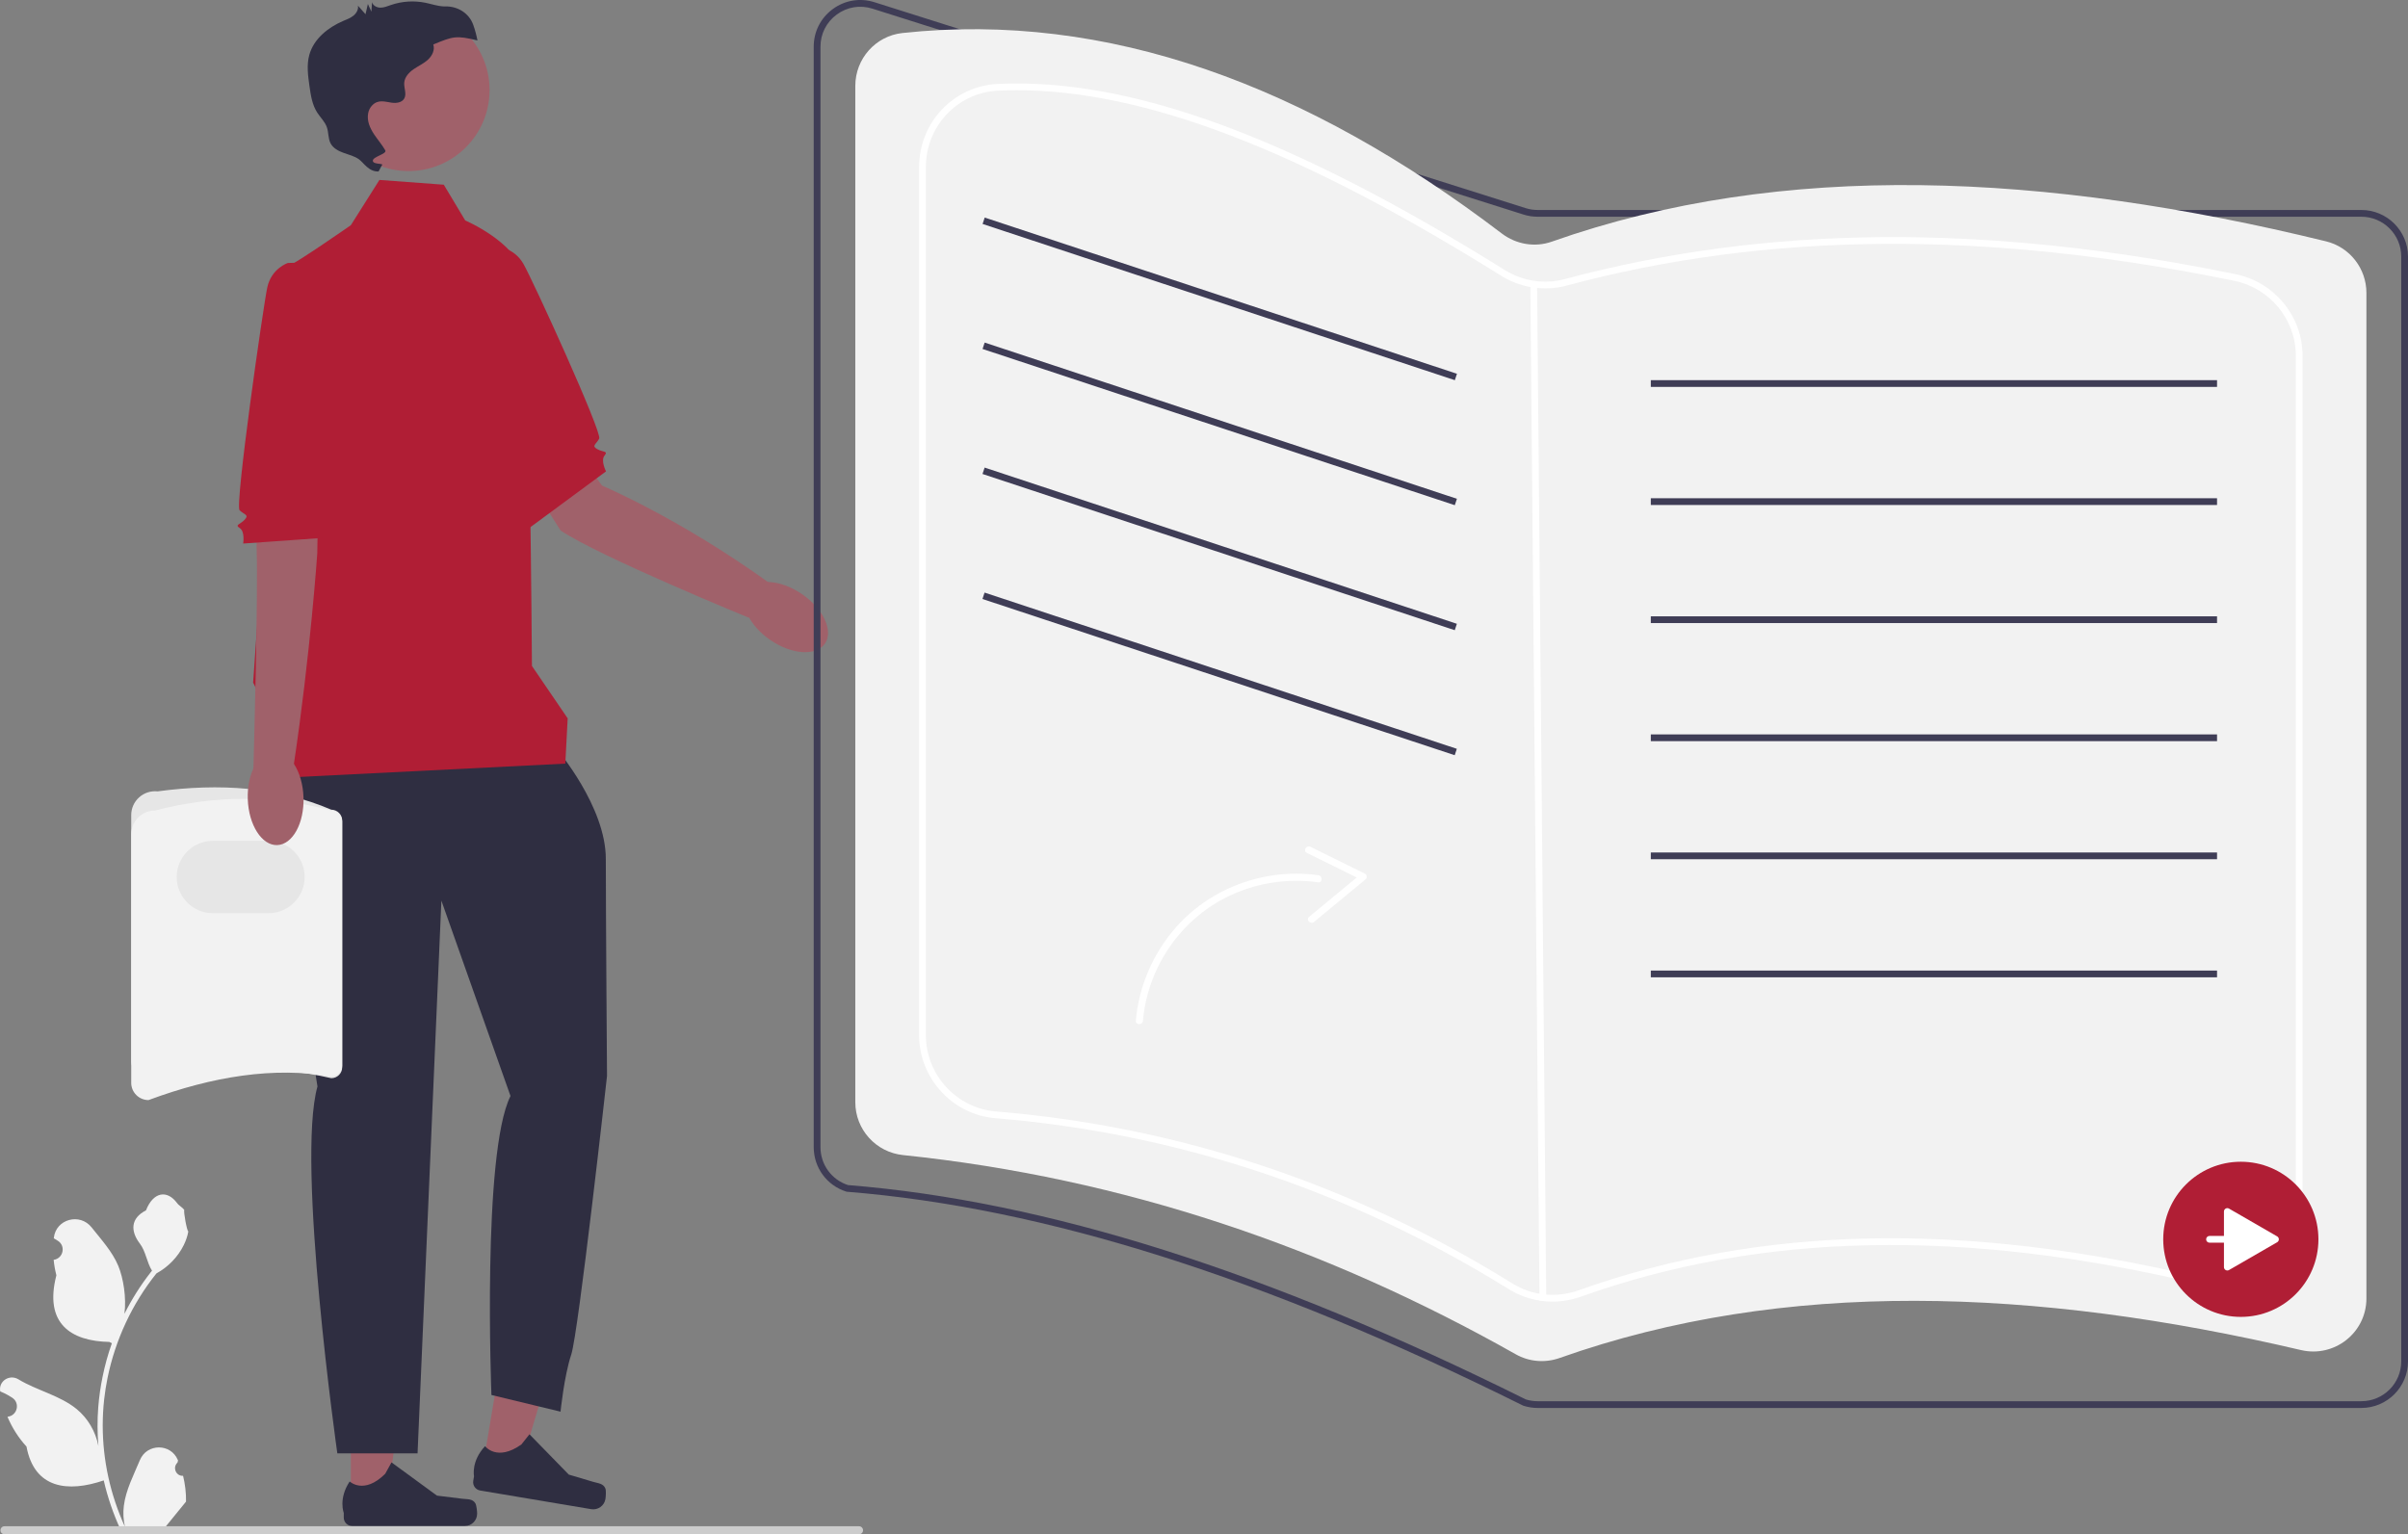 <svg height="454.878" viewBox="0 0 713.742 454.878" width="713.742" xmlns="http://www.w3.org/2000/svg"><rect x="0" y="0" width="713.742" height="454.878" fill="#808080" stroke="none"/><path d="m151.455 107.121 26.994 36.849s23.015 9.678 49.913 29.109l-6.439 10.051s-44.397-18.18-55.759-25.861l-20.747-32.525z" fill="#a0616a"/><ellipse cx="233.007" cy="183.071" fill="#a0616a" rx="8.267" ry="13.924" transform="matrix(.564 -.826 .826 .564 -49.606 272.163)"/><path d="m138.261 75.664 8.834-2.506s5.142.01 8.043 5.061c2.901 5.051 23.441 50.085 22.468 51.829s-2.333 2.13-.588 3.104 3.342.48 2.153 1.939.454 4.664.454 4.664l-22.66 16.719-18.703-80.809z" fill="#b01e35"/><path d="m103.988 445.968 10.777-.001 5.127-41.57-15.906.001z" fill="#a0616a"/><path d="m140.912 445.724c.336.565.513 2.389.513 3.046 0 2.02-1.638 3.658-3.658 3.658h-33.376c-1.378 0-2.495-1.117-2.495-2.495v-1.39s-1.651-4.176 1.748-9.324c0 0 4.225 4.031 10.538-2.282l1.862-3.373 13.476 9.855 7.469.919c1.634.201 3.083-.031 3.924 1.385z" fill="#2f2e41"/><path d="m142.995 435.466 10.629 1.785 11.943-40.146-15.687-2.634z" fill="#a0616a"/><path d="m179.449 441.342c.237.613.11 2.441.001 3.089-.335 1.992-2.221 3.336-4.213 3.001l-32.915-5.53c-1.359-.228-2.276-1.515-2.047-2.874l.23-1.37s-.936-4.392 3.269-8.905c0 0 3.499 4.675 10.77-.505l2.395-3.017 11.657 11.952 7.214 2.144c1.578.469 3.046.48 3.64 2.015z" fill="#2f2e41"/><path d="m165.087 222.162s14.48 16.952 14.48 32.492.353 64.355.353 64.355-8.476 76.207-10.595 82.564-3.179 16.952-3.179 16.952l-20.484-4.944s-2.825-71.693 5.651-88.645l-20.484-57.92-7.063 163.87h-23.779s-12.244-86.173-5.887-108.776c0 0-14.127-86.173-10.595-91.118s81.582-8.829 81.582-8.829z" fill="#2f2e41"/><path d="m112.465 53.348 19.071 1.413 6.357 10.595s14.833 6.357 16.952 15.539c2.119 9.182 2.825 116.546 2.825 116.546l10.595 15.539-.706 13.42-84.76 4.238v-12.903l-7.77-15.35s8.476-122.903 10.595-123.609 18.365-12.008 18.365-12.008l8.476-13.42z" fill="#b01e35"/><circle cx="121.096" cy="26.704" fill="#a0616a" r="24.015"/><path d="m140.279 7.387c-1.222-3.466-4.612-5.568-8.286-5.486-.156.003-.311.002-.465-.004-1.85-.076-3.626-.708-5.44-1.078-3.381-.691-6.947-.46-10.21.662-1.014.349-2.03.787-3.103.788-1.073 0-2.241-.588-2.503-1.628-.062.942-.124 1.884-.186 2.826-.349-.762-.698-1.525-1.047-2.287l-.699 3.04-2.24-2.541c.2 1.12-.453 2.249-1.337 2.965-.884.716-1.976 1.112-3.022 1.558-4.517 1.925-8.758 5.334-10.06 10.069-.822 2.991-.392 6.166.044 9.237.385 2.715.804 5.524 2.28 7.836.946 1.482 2.31 2.729 2.886 4.39.537 1.548.334 3.321 1.098 4.771.767 1.456 2.351 2.28 3.901 2.833 1.55.553 3.198.945 4.533 1.908 1.335.963 2.884 3.737 5.793 3.588l.939-1.764c.966-.787-2.608-.163-2.645-1.408s4.3-2.014 3.685-3.098c-.943-1.661-2.218-3.107-3.28-4.695-1.242-1.857-2.219-4.026-1.791-6.292.167-.882.579-1.714 1.208-2.355 1.812-1.846 3.832-1.035 5.795-.771 1.353.182 2.969-.028 3.672-1.199.822-1.37-.094-3.112.018-4.705.119-1.688 1.398-3.073 2.79-4.035 1.392-.963 2.973-1.664 4.225-2.802 1.252-1.139 2.144-2.917 1.598-4.519 5.936-2.471 6.845-2.705 13.096-1.198-.298-1.563-.715-3.103-1.244-4.604z" fill="#2f2e41"/><path d="m38.894 314.543v-72.895c0-1.999.852-3.913 2.338-5.25 1.486-1.337 3.478-1.984 5.467-1.775 18.422-2.478 35.773-1.3 51.498 5.43 1.781 0 3.23 1.449 3.23 3.23v73.15c0 1.781-1.449 3.23-3.23 3.23-17.309-4.06-35.566-3.003-54.183 0-2.823 0-5.12-2.297-5.12-5.12z" fill="#e6e6e6"/><path d="m38.894 321.032v-73.666c0-3.895 3.169-7.064 7.064-7.064 17.616-4.609 35.029-4.617 52.238 0 1.781 0 3.23 1.449 3.23 3.23v72.401c0 1.778-1.445 3.226-3.222 3.23-16.968-2.952-35.145-.077-54.191 6.988-2.823 0-5.12-2.297-5.12-5.12z" fill="#f2f2f2"/><path d="m79.572 270.745h-16.473c-5.916 0-10.729-4.812-10.729-10.729s4.813-10.729 10.729-10.729h16.473c5.917 0 10.729 4.813 10.729 10.729s-4.813 10.729-10.729 10.729z" fill="#e6e6e6"/><path d="m94.67 126.057-.63 38.032s-2.012 29.64-7.01 62.996l-11.912.76s1.466-52.081.932-65.785l.842-30.438 17.778-5.565z" fill="#a0616a"/><ellipse cx="81.726" cy="236.743" fill="#a0616a" rx="8.267" ry="13.924" transform="matrix(.999 -.034 .034 .999 -7.995 2.913)"/><path d="m94.485 77.637-9.176.334s-4.89 1.592-6.096 7.29c-1.206 5.698-9.66 64.671-8.197 66.031 1.463 1.36 2.875 1.309 1.515 2.772s-3.032 1.485-1.452 2.507 1.003 4.577 1.003 4.577l25.38-1.798z" fill="#b01e35"/><path d="m699.916 417.428h-244.152c-1.417 0-2.819-.217-4.169-.644l-.144-.058c-76.45-37.994-141.996-58.73-200.383-63.396l-.222-.044c-5.776-1.827-9.656-7.125-9.656-13.183v-326.267c0-4.455 2.062-8.521 5.655-11.153 3.594-2.633 8.091-3.372 12.341-2.029l193.012 61.05c1.156.366 2.356.551 3.566.551h244.152c7.624 0 13.826 6.203 13.826 13.826v327.519c0 7.624-6.202 13.826-13.826 13.826zm-247.646-2.527c1.133.35 2.308.527 3.494.527h244.152c6.521 0 11.826-5.305 11.826-11.826v-327.519c0-6.521-5.305-11.826-11.826-11.826h-244.152c-1.416 0-2.818-.216-4.169-.644l-193.012-61.05c-3.634-1.15-7.481-.517-10.555 1.735-3.074 2.252-4.837 5.729-4.837 9.54v326.267c0 5.145 3.271 9.647 8.154 11.242 58.599 4.703 124.326 25.492 200.926 63.554z" fill="#3f3d56"/><path d="m462.284 402.612c66.57-23.557 140.836-20.853 219.732-2.349 9.904 2.323 19.4-5.135 19.4-15.308v-298.114c0-7.239-4.935-13.569-11.968-15.289-83.229-20.353-160.969-24.097-229.479.088-5.019 1.772-10.59.812-14.825-2.412-57.731-43.946-116.815-65.98-177.664-59.438-7.96.856-13.964 7.64-13.964 15.646v301.365c0 8.069 6.105 14.816 14.131 15.651 65.494 6.812 125.676 27.456 181.645 59.07 3.963 2.238 8.701 2.609 12.992 1.091z" fill="#f2f2f2"/><path d="m460.146 385.895c-4.534 0-8.999-1.246-12.934-3.689-47.004-29.192-98.215-46.246-152.208-50.688-12.658-1.042-22.574-11.839-22.574-24.581v-257.415c0-13.212 10.246-24.038 23.327-24.646 39.311-1.833 87.042 15.698 150.205 55.15 5.343 3.336 11.84 4.327 17.826 2.722 60.028-16.113 125.098-16.584 198.932-1.439 11.462 2.352 19.782 12.525 19.782 24.192v251.261c0 7.582-3.41 14.625-9.356 19.321-5.99 4.731-13.698 6.428-21.147 4.654-69.846-16.624-129.822-15.423-183.359 3.675-2.78.992-5.651 1.482-8.493 1.482zm-158.777-359.147c-1.861 0-3.696.042-5.519.127-12.011.558-21.419 10.506-21.419 22.647v257.415c0 11.709 9.109 21.631 20.738 22.587 54.312 4.469 105.822 21.621 153.099 50.982 5.882 3.654 13.063 4.391 19.7 2.023l.336.941-.336-.941c53.911-19.232 114.26-20.455 184.494-3.737 6.851 1.63 13.938.072 19.445-4.278 5.463-4.315 8.596-10.785 8.596-17.752v-251.261c0-10.721-7.647-20.071-18.185-22.233-73.521-15.082-138.291-14.62-198.011 1.412-6.522 1.749-13.593.672-19.404-2.957-59.858-37.388-105.696-54.976-143.534-54.976z" fill="#fff"/><path d="m454.996 84.245h2v301.19h-2z" fill="#fff" transform="matrix(1 -.009 .009 1 -2.15 4.223)"/><g fill="#3f3d56"><path d="m360.63 14.733h2v147.5h-2z" transform="matrix(.314 -.949 .949 .314 164.026 404.011)"/><path d="m360.63 51.801h2v147.5h-2z" transform="matrix(.314 -.949 .949 .314 128.835 429.435)"/><path d="m360.63 88.869h2v147.5h-2z" transform="matrix(.314 -.949 .949 .314 93.644 454.858)"/><path d="m360.63 125.936h2v147.5h-2z" transform="matrix(.314 -.949 .949 .314 58.453 480.282)"/><path d="m489.307 112.71h167.833v2h-167.833z"/><path d="m489.307 147.718h167.833v2h-167.833z"/><path d="m489.307 182.726h167.833v2h-167.833z"/><path d="m489.307 217.735h167.833v2h-167.833z"/><path d="m489.307 252.743h167.833v2h-167.833z"/><path d="m489.307 287.751h167.833v2h-167.833z"/></g><path d="m54.259 437.545c-2.066.129-3.208-2.437-1.645-3.933l.155-.618c-.02-.05-.041-.099-.062-.148-2.089-4.982-9.17-4.947-11.241.042-1.839 4.428-4.179 8.864-4.756 13.546-.258 2.067-.142 4.172.316 6.2-4.308-9.411-6.575-19.687-6.575-30.021 0-2.597.142-5.193.433-7.783.239-2.119.568-4.224.995-6.31 2.306-11.277 7.299-22.018 14.5-30.99 3.462-1.892 6.349-4.851 8.093-8.397.626-1.279 1.117-2.655 1.35-4.056-.394.052-1.486-5.949-1.188-6.317-.549-.833-1.532-1.247-2.131-2.06-2.982-4.043-7.091-3.337-9.236 2.157-4.582 2.313-4.627 6.148-1.815 9.837 1.789 2.347 2.035 5.522 3.604 8.035-.162.207-.329.407-.491.614-2.961 3.798-5.522 7.88-7.681 12.169.61-4.766-.291-10.508-1.826-14.21-1.748-4.217-5.025-7.769-7.91-11.415-3.466-4.379-10.573-2.468-11.184 3.083-.006.054-.012.107-.017.161.429.242.848.499 1.259.77 2.339 1.547 1.531 5.174-1.241 5.602l-.063.01c.155 1.544.42 3.074.807 4.579-3.702 14.316 4.29 19.53 15.701 19.764.252.129.497.258.749.381-1.156 3.255-2.08 6.594-2.764 9.979-.614 2.99-1.04 6.013-1.279 9.049-.297 3.83-.271 7.68.052 11.503l-.019-.136c-.82-4.211-3.107-8.145-6.427-10.87-4.946-4.063-11.933-5.559-17.268-8.824-2.568-1.572-5.859.459-5.411 3.437l.022.143c.794.323 1.569.698 2.319 1.117.429.242.848.499 1.259.77 2.339 1.547 1.531 5.174-1.241 5.602l-.063.01c-.045.006-.084.013-.129.019 1.363 3.236 3.262 6.239 5.639 8.829 2.315 12.497 12.256 13.683 22.89 10.044h.006c1.163 5.064 2.861 10.011 5.044 14.726h18.02c.065-.2.123-.407.181-.607-1.666.103-3.346.006-4.986-.297 1.337-1.641 2.674-3.294 4.011-4.935.032-.032.058-.065.084-.097.678-.84 1.363-1.673 2.041-2.512l0-.001c.042-2.578-.267-5.147-.879-7.64l-.001-0z" fill="#f2f2f2"/><path d="m255.81 453.688c0 .66-.53 1.19-1.19 1.19h-253.29c-.66 0-1.19-.53-1.19-1.19 0-.66.53-1.19 1.19-1.19h253.29c.66 0 1.19.53 1.19 1.19z" fill="#ccc"/><circle cx="664.19" cy="367.428" fill="#b01e35" r="23"/><path d="m674.961 366.562-14.271-8.24c-.667-.385-1.5.096-1.5.866v7.24h-4.281c-.552 0-1 .448-1 1 0 .552.448 1 1 1h4.281v7.24c0 .77.833 1.251 1.5.866l14.271-8.24c.667-.385.667-1.347 0-1.732z" fill="#fff"/><path d="m336.668 302.595c.896-10.25 5.151-20.041 11.962-27.747 6.634-7.506 15.703-12.655 25.482-14.753 5.459-1.171 11.114-1.399 16.642-.611 1.323.189 1.288 2.29-.049 2.099-9.409-1.342-19.134.298-27.588 4.642-8.666 4.453-15.602 11.696-19.886 20.43-2.45 4.995-3.979 10.446-4.463 15.988-.117 1.341-2.217 1.3-2.099-.049z" fill="#fff"/><path d="m388.426 251.057 16.162 7.974c.588.29.684 1.247.185 1.66l-15.3 12.648c-1.036.856-2.493-.656-1.449-1.519l15.3-12.648.185 1.66-16.162-7.974c-1.214-.599-.124-2.396 1.08-1.802z" fill="#fff"/></svg>